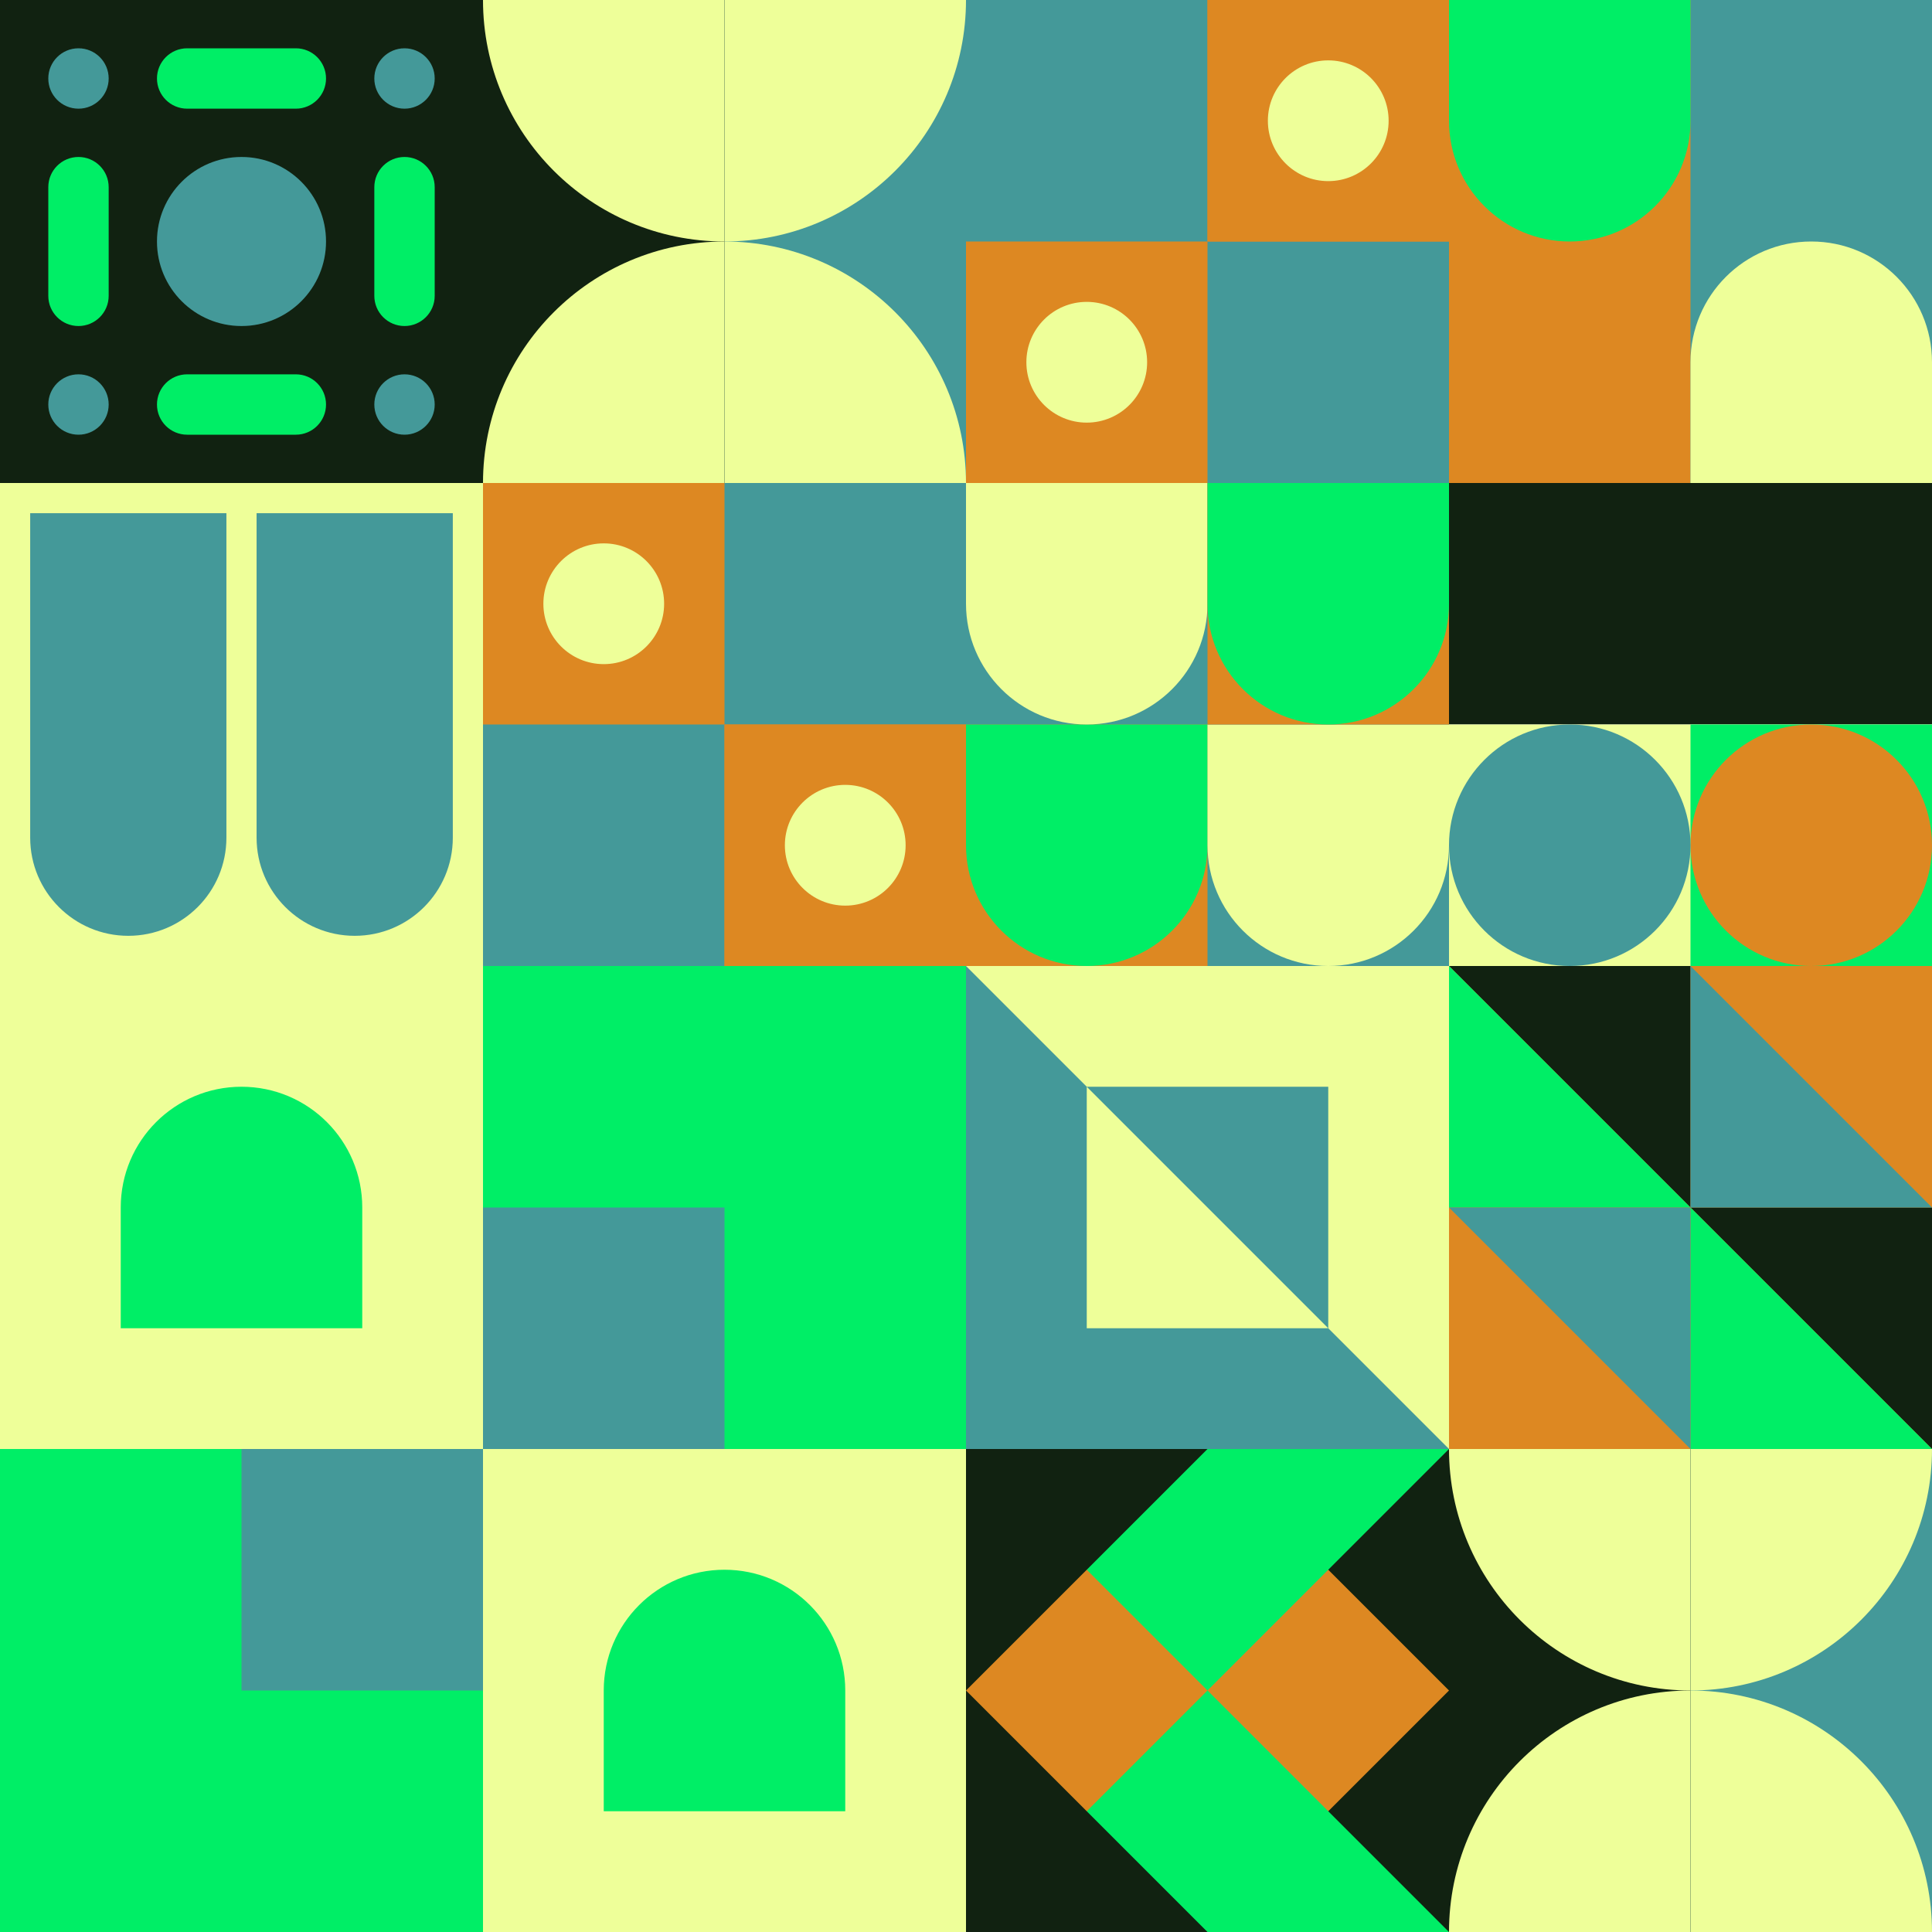 <svg id="geo" xmlns="http://www.w3.org/2000/svg" width="1280" height="1280" viewBox="0 0 1280 1280" fill="none" style="width:640px;height:640px"><g class="svg-image"><g class="block-0" transform="translate(0,0), scale(1), rotate(180, 160, 160)" height="320" width="320" clip-path="url(#trim)"><rect width="320" height="320" fill="#112211"/><circle cx="268" cy="52" r="20" fill="#449999"/><circle cx="52" cy="52" r="20" fill="#449999"/><circle cx="268" cy="268" r="20" fill="#449999"/><circle cx="52" cy="268" r="20" fill="#449999"/><circle cx="160" cy="160" r="56" fill="#449999"/><path d="M248 124c0-11.046 8.954-20 20-20s20 8.954 20 20v72c0 11.046-8.954 20-20 20s-20-8.954-20-20v-72ZM32 124c0-11.046 8.954-20 20-20s20 8.954 20 20v72c0 11.046-8.954 20-20 20s-20-8.954-20-20v-72ZM124 72c-11.046 0-20-8.954-20-20s8.954-20 20-20h72c11.046 0 20 8.954 20 20s-8.954 20-20 20h-72ZM124 288c-11.046 0-20-8.954-20-20s8.954-20 20-20h72c11.046 0 20 8.954 20 20s-8.954 20-20 20h-72Z" fill="#00ee66"/></g><g class="block-1" transform="translate(320,0), scale(1), rotate(0, 160, 160)" height="320" width="320" clip-path="url(#trim)"><rect width="320" height="320" fill="#00ee66"/><rect y="320" width="320" height="320" transform="rotate(-90 0 320)" fill="#449999"/><path d="M160 320V160C248.366 160 320 231.634 320 320H160Z" fill="#eeff99"/><path d="M160 0V160C248.366 160 320 88.366 320 0L160 0Z" fill="#eeff99"/><rect y="320" width="320" height="160" transform="rotate(-90 0 320)" fill="#112211"/><path d="M160 320V160C71.634 160 0 231.634 0 320H160Z" fill="#eeff99"/><path d="M160 0V160C71.634 160 0 88.366 0 0L160 0Z" fill="#eeff99"/></g><g class="block-2" transform="translate(640,0), scale(1), rotate(270, 160, 160)" height="320" width="320" clip-path="url(#trim)"><style>@keyframes geo-14-a0_t{0%,13.636%{transform:translate(80px,80px);animation-timing-function:ease-in-out}50%,63.636%{transform:translate(80px,240px);animation-timing-function:ease-in-out}to{transform:translate(240px,240px)}}@keyframes geo-14-a1_t{0%,13.636%{transform:translate(240px,240px);animation-timing-function:ease-in-out}50%,63.636%{transform:translate(240px,80px);animation-timing-function:ease-in-out}to{transform:translate(80px,80px)}}</style><rect width="320" height="320" fill="#dd8822"/><rect width="320" height="320" fill="#dd8822" transform="rotate(-90 160 160)"/><rect width="160" height="160" fill="#449999" transform="rotate(-90 160 0)"/><rect width="160" height="160" fill="#449999" transform="matrix(0 -1 -1 0 160 320)"/><rect width="160" height="160" fill="#dd8822" transform="matrix(0 -1 -1 0 320 320)"/><circle fill="#eeff99" transform="translate(80 80)" style="animation:2.2s ease-in-out infinite both geo-14-a0_t" r="40"/><circle fill="#eeff99" transform="translate(240 240)" style="animation:2.2s ease-in-out infinite both geo-14-a1_t" r="40"/></g><g class="block-3" transform="translate(960,0), scale(1), rotate(0, 160, 160)" height="320" width="320" clip-path="url(#trim)"><style>@keyframes geo-12-a0_t{0%,13.636%{transform:translate(0,0);animation-timing-function:ease-in-out}50%,63.636%{transform:translate(0,-320px);animation-timing-function:ease-in-out}to{transform:translate(0,0)}}@keyframes geo-12-a1_t{0%,13.636%{transform:translate(-160px,-320px);animation-timing-function:ease-in-out}50%,63.636%{transform:translate(-160px,0);animation-timing-function:ease-in-out}to{transform:translate(-160px,-320px)}}</style><rect width="320" height="320" fill="#00ee66"/><rect width="320" height="320" fill="#dd8822" transform="rotate(-90 160 160)"/><rect width="320" height="160" fill="#449999" transform="rotate(-90 240 80)"/><path d="M160 240v160c0 44.2 35.8 80 80 80s80-35.8 80-80V240c0-44.2-35.8-80-80-80s-80 35.8-80 80Z" fill="#eeff99" fill-rule="evenodd" style="animation:2.2s ease-in-out infinite both geo-12-a0_t"/><path d="M160 240v160c0 44.2 35.8 80 80 80s80-35.8 80-80V240c0-44.2-35.8-80-80-80s-80 35.8-80 80Z" fill="#00ee66" fill-rule="evenodd" transform="translate(-160 -320)" style="animation:2.2s ease-in-out infinite both geo-12-a1_t"/></g><g class="block-4" transform="translate(0,320), scale(1), rotate(180, 160, 160)" height="320" width="320" clip-path="url(#trim)"><rect width="320" height="320" fill="#eeff99"/><path d="M20 300V85C20 49.102 49.102 20 85 20V20C120.899 20 150 49.102 150 85V300H20Z" fill="#449999"/><path d="M170 300V85C170 49.102 199.101 20 235 20V20C270.899 20 300 49.102 300 85V300H170Z" fill="#449999"/></g><g class="block-5" transform="translate(320,320), scale(1), rotate(0, 160, 160)" height="320" width="320" clip-path="url(#trim)"><style>@keyframes geo-14-a0_t{0%,13.636%{transform:translate(80px,80px);animation-timing-function:ease-in-out}50%,63.636%{transform:translate(80px,240px);animation-timing-function:ease-in-out}to{transform:translate(240px,240px)}}@keyframes geo-14-a1_t{0%,13.636%{transform:translate(240px,240px);animation-timing-function:ease-in-out}50%,63.636%{transform:translate(240px,80px);animation-timing-function:ease-in-out}to{transform:translate(80px,80px)}}</style><rect width="320" height="320" fill="#dd8822"/><rect width="320" height="320" fill="#dd8822" transform="rotate(-90 160 160)"/><rect width="160" height="160" fill="#449999" transform="rotate(-90 160 0)"/><rect width="160" height="160" fill="#449999" transform="matrix(0 -1 -1 0 160 320)"/><rect width="160" height="160" fill="#dd8822" transform="matrix(0 -1 -1 0 320 320)"/><circle fill="#eeff99" transform="translate(80 80)" style="animation:2.2s ease-in-out infinite both geo-14-a0_t" r="40"/><circle fill="#eeff99" transform="translate(240 240)" style="animation:2.2s ease-in-out infinite both geo-14-a1_t" r="40"/></g><g class="block-6" transform="translate(640,320), scale(1), rotate(180, 160, 160)" height="320" width="320" clip-path="url(#trim)"><rect width="320" height="320" fill="#00ee66"/><rect y="320" width="320" height="320" transform="rotate(-90 0 320)" fill="#449999"/><rect x="160" y="160" width="160" height="160" transform="rotate(-90 160 160)" fill="#dd8822"/><path d="M160 160V80C160 35.817 195.817 0 240 0C284.183 0 320 35.817 320 80V160H160Z" fill="#00ee66"/><path d="M160 320V240C160 195.817 195.817 160 240 160C284.183 160 320 195.817 320 240V320H160Z" fill="#eeff99"/><path d="M160 160V80C160 35.817 124.183 0 80 0C35.817 0 0 35.817 0 80V160H160Z" fill="#eeff99"/><rect y="320" width="160" height="160" transform="rotate(-90 0 320)" fill="#dd8822"/><path d="M160 320V240C160 195.817 124.183 160 80 160C35.817 160 0 195.817 0 240V320H160Z" fill="#00ee66"/></g><g class="block-7" transform="translate(960,320), scale(1), rotate(90, 160, 160)" height="320" width="320" clip-path="url(#trim)"><rect width="320" height="320" fill="white"/><rect y="320" width="320" height="160" transform="rotate(-90 0 320)" fill="#112211"/><rect x="160" y="320" width="320" height="160" transform="rotate(-90 160 320)" fill="#eeff99"/><path d="M160 160V0H320V160H160Z" fill="#00ee66"/><circle cx="240" cy="80" r="80" fill="#dd8822"/><circle cx="240" cy="240" r="80" fill="#449999"/></g><g class="block-8" transform="translate(0,640), scale(2), rotate(0, 160, 160)" height="640" width="640" clip-path="url(#trim)"><style>@keyframes geo-43a0_t{0%,50%,56.818%,6.818%,to{transform:translate(240px,80px) scale(1,1) translate(-240px,-80px)}25%,31.818%,75%,81.818%{transform:translate(240px,80px) scale(.5,.5) translate(-240px,-80px)}}@keyframes geo-43a1_t{0%,6.818%,to{transform:translate(0,0)}}@keyframes geo-43a2_t{0%,6.818%,to{transform:translate(0,0)}}@keyframes geo-43a3_t{0%,50%,56.818%,6.818%,to{transform:translate(80px,240px) scale(1,1) translate(-80px,-240px)}25%,31.818%,75%,81.818%{transform:translate(80px,240px) scale(.5,.5) translate(-80px,-240px)}}@keyframes geo-43a4_t{0%,6.818%,to{transform:translate(0,0)}25%,31.818%{transform:translate(0,80px)}50%,56.818%{transform:translate(-80px,80px)}75%,81.818%{transform:translate(-80px,0)}}@keyframes geo-43a5_t{0%,6.818%,to{transform:translate(0,0)}25%,31.818%{transform:translate(0,-80px)}50%,56.818%{transform:translate(80px,-80px)}75%,81.818%{transform:translate(80px,0)}}</style><rect width="320" height="320" fill="#eeff99"/><path d="M160 160V0h160v160H160Z" fill="#00ee66" style="animation:4.4s ease-in-out infinite both geo-43a0_t"/><path d="M40 120V80c0-22.1 17.9-40 40-40s40 17.9 40 40v40H40Z" fill="#00ee66" style="animation:4.4s ease-in-out infinite both geo-43a1_t"/><path d="M200 280v-40c0-22.1 17.9-40 40-40s40 17.9 40 40v40h-80Z" fill="#00ee66" style="animation:4.4s ease-in-out infinite both geo-43a2_t"/><path d="M0 320V160h160v160H0Z" fill="#00ee66" style="animation:4.4s ease-in-out infinite both geo-43a3_t"/><path d="M80 240v-80h80v80H80Z" fill="#449999" style="animation:4.4s ease-in-out infinite both geo-43a4_t"/><path d="M160 160V80h80v80h-80Z" fill="#449999" style="animation:4.4s ease-in-out infinite both geo-43a5_t"/></g><g class="block-9" transform="translate(640,640), scale(1), rotate(0, 160, 160)" height="320" width="320" clip-path="url(#trim)"><rect width="320" height="320" fill="#eeff99"/><path d="M160 80L320 240H0L160 80Z" fill="#dd8822"/><rect width="320" height="80" fill="#00ee66"/><rect y="240" width="320" height="80" fill="#449999"/><rect width="320" height="320" fill="#eeff99"/><path d="M0 320H320L0 0V320Z" fill="#449999"/><rect width="160" height="160" transform="matrix(0 -1 -1 0 240 240)" fill="#449999"/><path fill-rule="evenodd" clip-rule="evenodd" d="M240 240H80V80L240 240Z" fill="#eeff99"/></g><g class="block-10" transform="translate(960,640), scale(1), rotate(0, 160, 160)" height="320" width="320" clip-path="url(#trim)"><style>@keyframes geo-55a0_t{0%,to{transform:translate(0,0)}13.636%{transform:translate(0,0);animation-timing-function:cubic-bezier(.4,0,.6,1)}50%,63.636%{transform:translate(160px,0);animation-timing-function:cubic-bezier(.4,0,.6,1)}}@keyframes geo-55a1_t{0%,to{transform:translate(0,0)}13.636%{transform:translate(0,0);animation-timing-function:cubic-bezier(.4,0,.6,1)}50%,63.636%{transform:translate(-160px,0);animation-timing-function:cubic-bezier(.4,0,.6,1)}}</style><rect width="320" height="320" fill="#dd8822"/><rect width="320" height="320" fill="#dd8822"/><path d="M320 320V160H160l160 160ZM160 160V0H0l160 160Z" fill="#112211"/><path d="M160 160v160h160L160 160ZM0 0v160h160L0 0Z" fill="#00ee66"/><path d="M160 320V160H0l160 160Z" fill="#449999" style="animation:2.2s linear infinite both geo-55a0_t"/><path d="M160 0v160h160L160 0Z" fill="#449999" style="animation:2.2s linear infinite both geo-55a1_t"/></g><g class="block-11" transform="translate(640,960), scale(1), rotate(0, 160, 160)" height="320" width="320" clip-path="url(#trim)"><rect width="320" height="320" fill="#dd8822"/><path d="M320 160v160H160l160-160Z" fill="#112211"/><path d="M160 160v160H0l160-160ZM160 160v160h160L160 160Z" fill="#00ee66"/><path d="M0 160v160h160L0 160ZM320 160V0H160l160 160Z" fill="#112211"/><path d="M160 160V0h160L160 160ZM160 160V0H0l160 160Z" fill="#00ee66"/><path d="M0 160V0h160L0 160Z" fill="#112211"/></g><g class="block-12" transform="translate(960,960), scale(1), rotate(0, 160, 160)" height="320" width="320" clip-path="url(#trim)"><rect width="320" height="320" fill="#00ee66"/><rect y="320" width="320" height="320" transform="rotate(-90 0 320)" fill="#449999"/><path d="M160 320V160C248.366 160 320 231.634 320 320H160Z" fill="#eeff99"/><path d="M160 0V160C248.366 160 320 88.366 320 0L160 0Z" fill="#eeff99"/><rect y="320" width="320" height="160" transform="rotate(-90 0 320)" fill="#112211"/><path d="M160 320V160C71.634 160 0 231.634 0 320H160Z" fill="#eeff99"/><path d="M160 0V160C71.634 160 0 88.366 0 0L160 0Z" fill="#eeff99"/></g></g><clipPath id="trim"><rect width="320" height="320" fill="white"/></clipPath><filter id="noiseFilter"><feTurbulence baseFrequency="0.5" result="noise"/><feColorMatrix type="saturate" values="0.10"/><feBlend in="SourceGraphic" in2="noise" mode="multiply"/></filter><rect transform="translate(0,0)" height="1280" width="1280" filter="url(#noiseFilter)" opacity="0.4"/></svg>